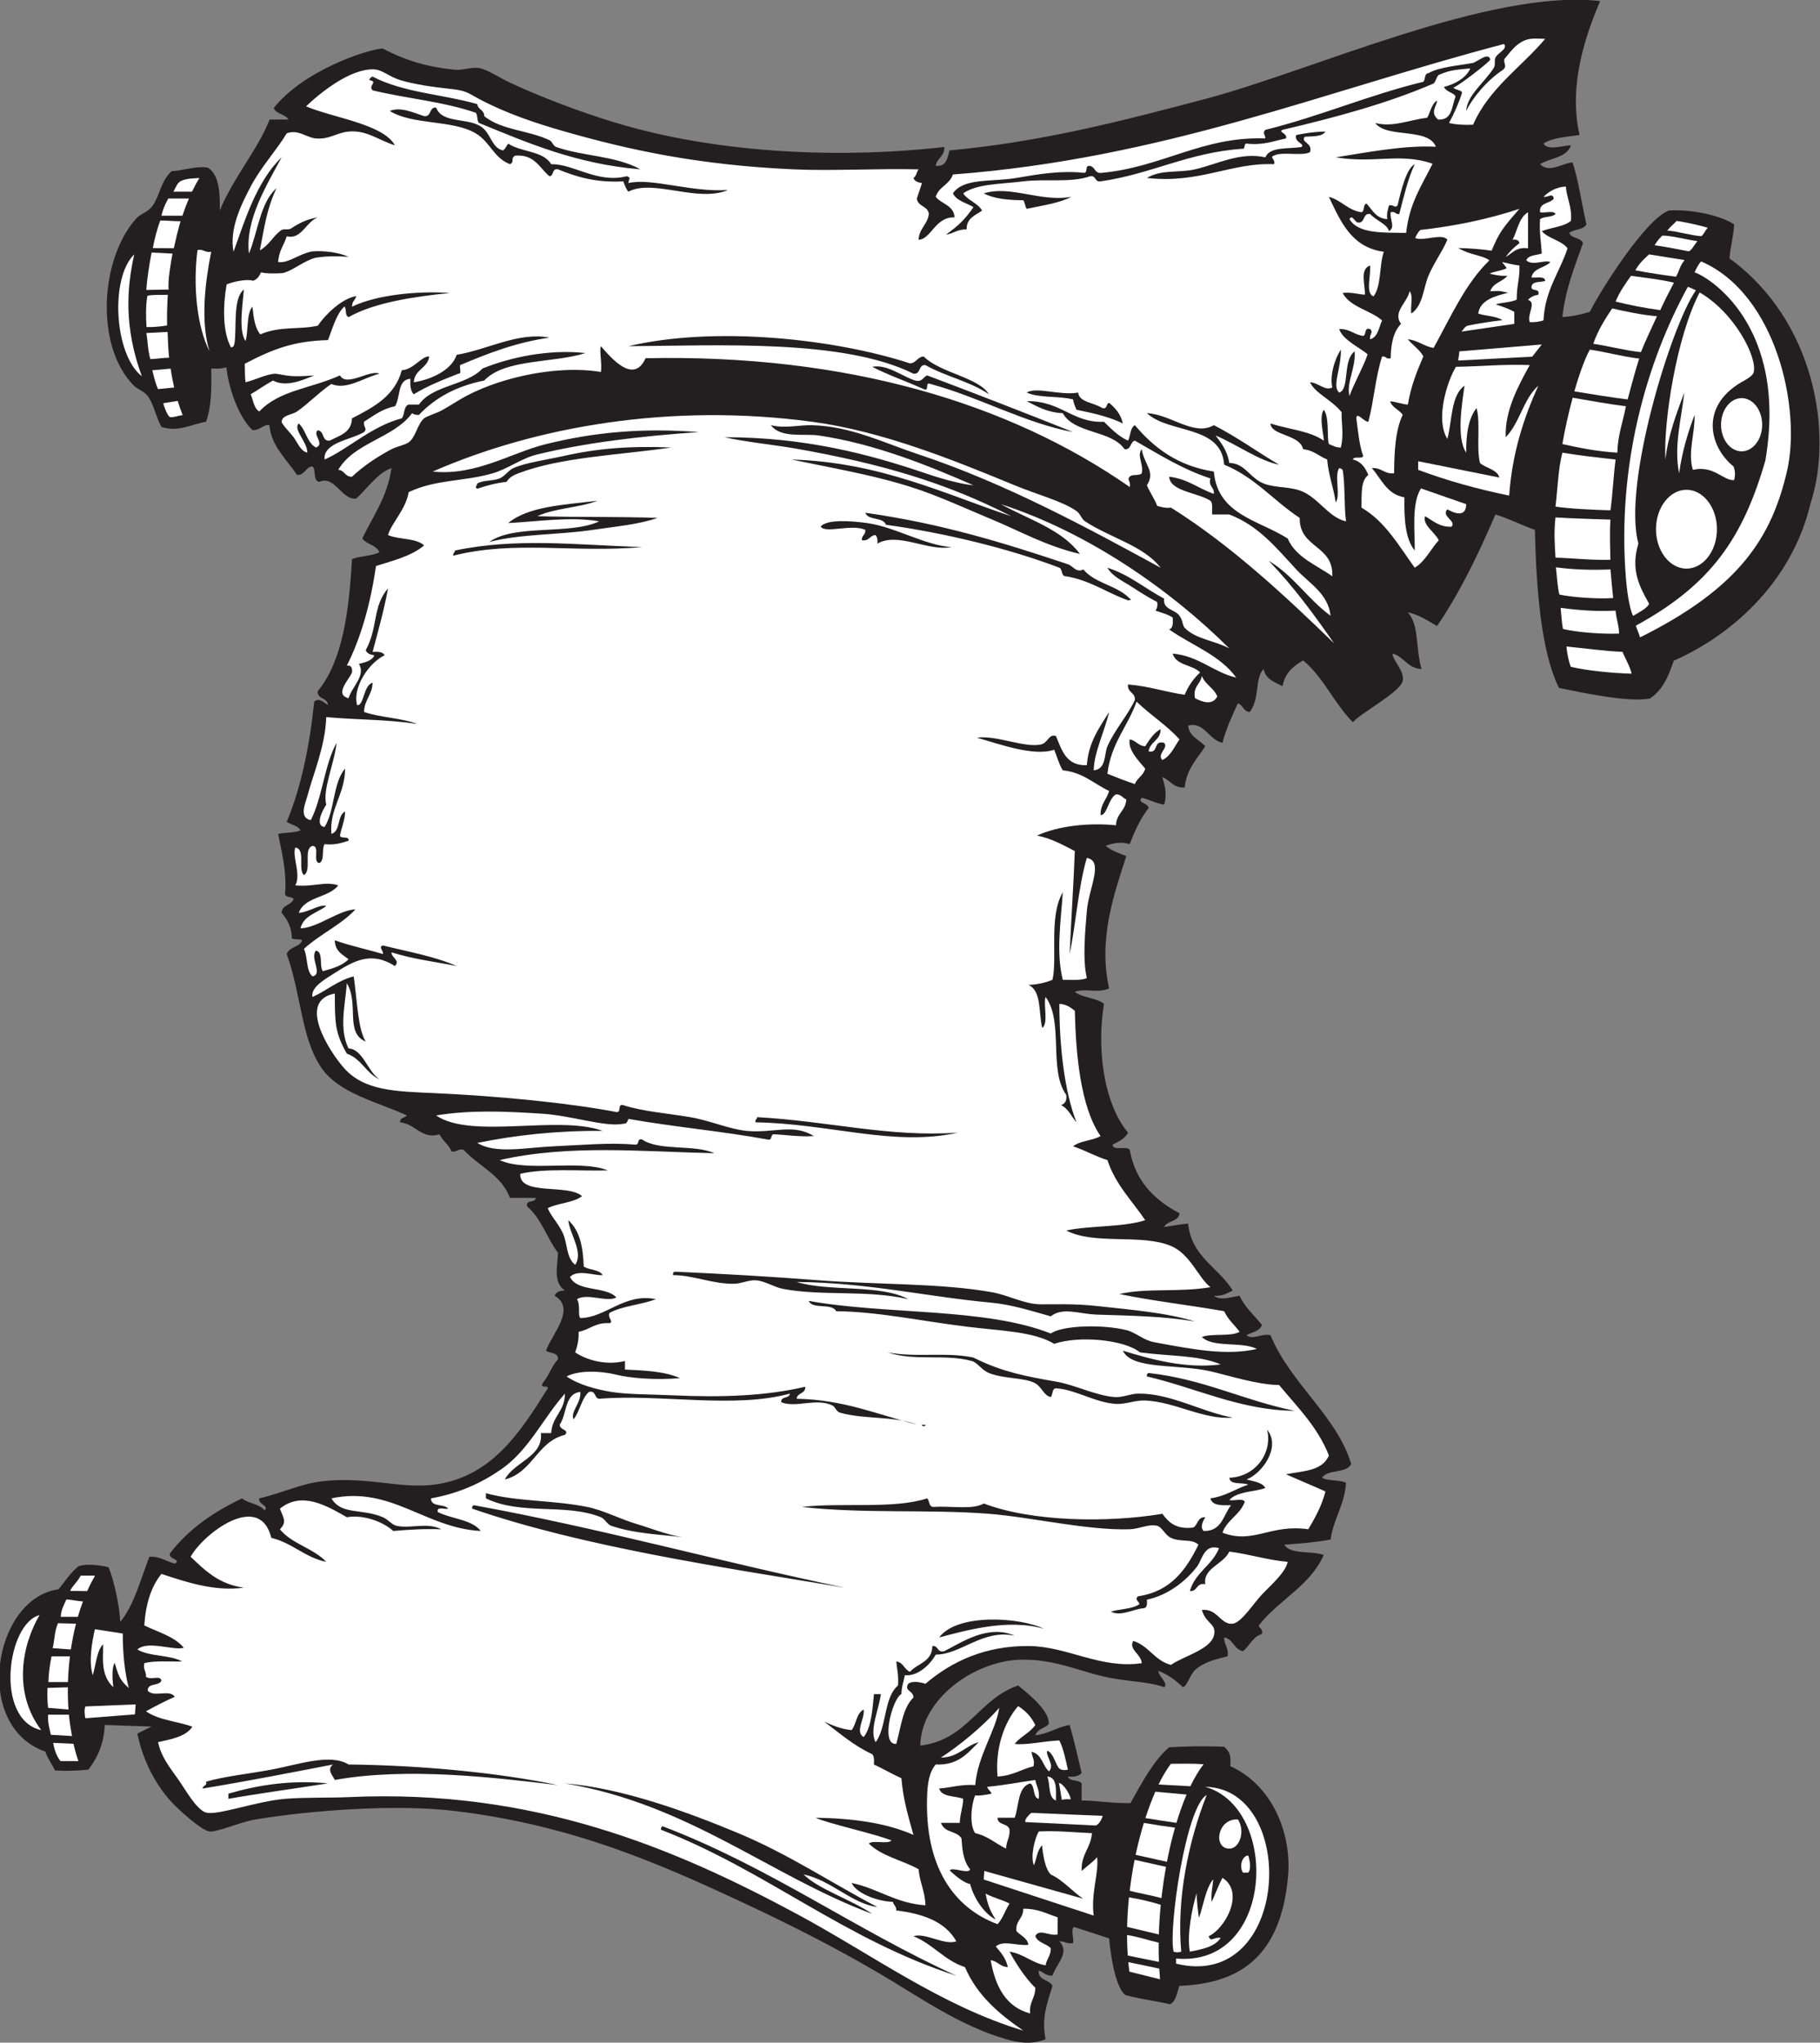 <?xml version="1.0" encoding="UTF-8" standalone="no"?>
<svg
   xmlns:dc="http://purl.org/dc/elements/1.1/"
   xmlns:cc="http://creativecommons.org/ns#"
   xmlns:rdf="http://www.w3.org/1999/02/22-rdf-syntax-ns#"
   xmlns:svg="http://www.w3.org/2000/svg"
   xmlns="http://www.w3.org/2000/svg"
   viewBox="0 0 678.28 761.173"
   height="761.173"
   width="678.28"
   xml:space="preserve"
   id="svg2"
   version="1.1"><rect x="0" y="0" width="678.28" height="761.173" fill="#808080" stroke="none"/><defs
     id="defs6" /><g
     transform="matrix(1.333,0,0,-1.333,0,761.173)"
     id="g10"><g
       transform="scale(0.1)"
       id="g12"><path
         id="path14"
         style="fill:#231f20;fill-opacity:1;fill-rule:evenodd;stroke:none"
         d="m 303.18,1329.1 c 15.179,-33.39 32.011,-113.08 32.918,-153.09 39.656,48.35 56.746,119.26 81.601,182.4 31.946,1.54 46.692,-14.11 71.996,-19.2 17.668,13.37 -20.226,11.39 -14.398,28.8 51.351,67.05 121.234,115.56 201.601,153.59 17.258,-14.74 48.805,-15.19 62.399,-33.59 15.351,12.58 -18.356,16.52 -14.399,33.59 59.094,13.11 117.157,41.56 177.602,48.01 126.68,13.49 217.09,-22.14 312,-9.6 159.45,21.05 239.49,145.13 316.8,268.8 1.9,11.5 -21.87,-2.67 -14.4,14.39 16.96,19.85 25.44,48.17 43.2,67.21 0.9,20.1 -22.83,15.57 -33.6,23.99 15.63,44.92 85.73,117.78 24,153.61 4.36,10.04 14.16,14.63 28.8,14.39 -32.78,23.2 -21.3,64.59 -19.2,105.61 -31.11,40.88 -47.08,96.92 -86.4,129.6 -4.62,20.61 23.58,8.41 24,23.99 -24,0 -48,0 -72,0 -23.76,64.25 -87.68,88.33 -129.6,134.41 -16.65,3.84 -18.46,-7.15 -33.6,-4.81 -7.6,19.6 -24.98,29.43 -33.6,48.01 -49.7,-15.15 -66.27,28.89 -110.4,33.59 -0.75,13.55 13.57,12.04 19.2,19.2 -81.94,37.86 -190.473,60.96 -240.001,134.41 -55.875,82.86 -55.726,204.93 -96,316.79 6.406,20.8 36.207,18.19 43.203,38.41 -4.367,4.23 -14.164,0.83 -28.804,4.8 -0.664,32.93 -13.25,53.95 -28.797,71.99 1.062,22.94 27.41,20.6 33.597,38.41 -4.8,7.99 -22.199,3.4 -24,14.4 6.008,65.55 -12.726,130.8 -19.199,167.99 19.864,4.14 45.559,2.46 62.399,9.6 -6.785,14.02 -26.368,15.24 -38.399,24 40.395,97.21 63.867,211.34 76.801,336 13.805,12.4 28.316,-3.6 38.398,-9.6 -0.773,21.62 -29.703,15.11 -28.796,38.41 69.945,85.25 87.675,222.72 95.996,369.6 22.752,9.25 55.722,8.27 76.802,19.2 -8.51,20.29 -35.84,21.76 -48,38.39 29.8,63.01 70,115.6 81.6,196.81 -39.31,-13.4 -68.72,-58.8 -98.605,-85.1 -40.911,-5.19 -59.122,65.84 -102.997,46.69 -18.64,2.17 -8.511,33.09 -19.199,43.21 -20.433,-1.98 -20.34,-24.46 -43.199,-24 -31.035,45.98 -72.949,82.27 -77.277,139.67 -16.461,2.53 -25.368,-15.02 -47.11,-14.4 -41.937,38.94 -68.246,125.72 -73.09,175.37 -28.75,-5.47 -20.289,-2.91 -42.527,-3.05 1.238,-55.63 0.348,-109.14 -14.398,-148.79 -39.535,-6.46 -77.953,-30.12 -124.797,-14.4 -16.781,30.95 -21.422,64.33 -38.403,86.39 -11.097,14.43 -27.273,17.76 -38.402,28.81 -107.148,106.35 -96.82,349.41 4.801,465.6 15.266,17.44 33.867,17.86 48.004,38.4 20.289,29.47 21.289,66.55 52.797,96 21.062,-1.26 67.847,15.43 100.8,9.6 31.543,-19.66 34.438,-67.97 33.598,-120 37.391,91.67 107.828,172.32 139.203,254.4 17.602,0 35.203,0 52.801,0 -7.637,14.76 -35.508,15.49 -41.133,32.26 83.781,105.32 258.913,162.9 304.423,166.45 67.8,-35.62 129.26,-52.45 202.31,-59.51 20.71,-2.01 46.46,7.95 67.2,4.79 22.83,-3.46 59.09,-28.55 91.2,-43.19 88.11,-40.18 192.34,-80.12 292.8,-110.4 261.18,-78.73 594.2,-103.34 916.8,-67.21 1.12,-26.72 -20.76,-30.43 -23.99,-52.79 29.65,-2.48 33.19,21.2 38.39,43.2 263,24.44 491.51,84.93 715.2,143.99 300.5,79.35 796.54,308.74 1104,273.61 -41.47,-97.84 -89.01,-235.04 -57.61,-374.4 -36.01,-5.58 -76.03,-7.16 -100.79,-24.01 11.8,-20.91 55.5,-4.84 76.8,-4.8 -11.53,-34.88 -57.76,-35.04 -86.4,-52.79 26.45,-26.63 62.31,3.73 91.19,4.8 16.94,-53.47 25.2,-115.62 38.41,-172.81 -7.7,-16.29 -34.9,-13.1 -48,-24 5.86,-16.52 32.54,-12.27 38.4,-28.79 -22.83,-65.18 -48.79,-127.22 -57.6,-206.41 29.12,1.29 53.14,7.66 76.8,14.41 31.58,63.78 157.4,260.51 220.8,283.2 55.64,4.19 139.07,-10.75 182.4,-38.41 -0.37,-28.41 -11.26,-68.04 -12.71,-95.4 238.81,-173.59 290.14,-489.69 226.8,-683.99 -55.02,-231.62 -233.74,-375.47 -382.76,-440.6 -14.51,-43.71 -30.45,-81.59 -66.53,-105.73 -59.19,-11.38 -182.49,14.96 -254.4,29.73 -50.04,100.74 -63.54,278.58 -67.2,441.59 -37.62,13.59 -71.44,30.96 -110.4,43.21 -47.48,-110.92 -99.04,-217.78 -163.2,-312.01 -25.5,14.51 -48.72,31.28 -81.59,38.41 32.58,-36.41 20.82,-100.45 38.39,-158.41 -39.91,1.7 -48.56,34.65 -81.6,43.2 2.14,-22.03 34.85,-49.19 28.8,-76.79 -6.86,-31.23 -119.49,-90.62 -139.2,-115.21 -52.15,51.86 -82.18,125.83 -139.2,172.8 -27.4,-15.8 -51.05,-35.34 -57.6,-71.99 -22.27,11.32 -47.59,19.6 -52.8,47.99 -26.08,-28.22 -9.16,-78.87 -38.4,-120 -18.56,0.65 -18.93,19.47 -33.6,24 -16.22,-34.98 -32.46,-69.93 -43.2,-110.4 -37.99,8.27 -52.37,60.84 -96,48.01 3.68,-31.52 31.49,-38.91 48,-57.61 -22.45,-35.14 -52.23,-62.96 -57.6,-115.2 -32.55,-2.14 -40.01,20.79 -62.4,28.81 6.32,-22.09 14.44,-47.63 4.8,-76.81 -23.44,3.77 -40.37,14.04 -62.4,19.2 -13.74,-15.14 18.27,-13.65 19.2,-28.79 -22.57,-28.64 -38.79,-63.61 -52.8,-100.8 -22.8,7.26 -47.22,3.25 -67.2,-4.8 15.32,-13.48 37.42,-20.18 57.59,-28.8 -33.52,-103.91 -79.19,-231.1 -47.99,-369.6 -31.02,-14.69 -65.96,1.13 -96,-9.61 21.06,-17.35 60.44,-16.35 81.6,-33.6 -20.89,-129.03 0.06,-279.54 67.2,-360 -8.45,-17.15 -26.13,-25.07 -43.2,-33.59 1.63,-19.18 39.38,-2.23 48,-14.4 15.82,-89.78 70.41,-140.8 139.2,-177.6 -2.77,-24.43 -34.65,-19.76 -43.2,-38.4 22.43,3.17 43.65,7.54 67.2,9.6 9.94,-94.06 85.66,-122.34 124.8,-187.21 -15.37,-7.02 -28.36,-16.44 -52.8,-14.39 17.89,-14.64 47.36,-4.09 72,0 14.8,-33.21 41.21,-54.8 62.4,-81.6 -5.93,-18.07 -27.89,-20.12 -43.2,-28.8 18.15,-14.7 41.84,5.97 67.2,0 56.11,-135.89 184.91,-224.69 225.6,-360 -12.72,-27.29 -65.99,-14.01 -81.59,-38.4 17.11,-10.08 49.75,-4.64 67.19,-14.41 -4.32,-62.87 -34.92,-99.48 -43.2,-158.39 -40.42,-7.58 -84.81,-11.2 -129.6,-14.41 17.76,-28.63 76.62,-16.17 110.4,-28.8 -37.76,-85.43 -122.44,-123.95 -177.6,-192 -12.17,-11.72 10.12,-10.22 4.8,-28.8 -25.94,-7.65 -34.08,-33.11 -52.8,-48 -25.77,4.63 -27.03,33.78 -52.8,38.4 -0.51,-21.31 13.43,-28.16 9.6,-52.79 -30.28,-8.05 -63.55,-14.06 -91.2,-38.41 -12.02,-10.58 -23.05,-46.495 -33.6,-47.998 -16.71,15.988 -39.62,34.868 -68.05,45.398 -3.83,-10.24 30.03,-36.64 15.25,-45.398 -35.38,13.478 -80.87,14.458 -139.2,24.008 -87.61,14.34 -160.5,56 -264,52.8 -126.69,-3.93 -276.03,-108.762 -278.4,-240 131.81,15.391 163.52,130.879 273.6,167.996 31.03,-25.047 88.75,-71.851 85.54,-107.722 -11.16,-12.801 -27.76,-10.379 -37.54,-31.473 37.7,3.894 60.14,23.055 96,28.797 12.65,-43.352 22.85,-89.153 33.6,-134.406 -7.76,-8.231 -20.08,-11.922 -38.4,-9.598 4.46,-14.746 30.05,-8.34 38.4,-19.199 0,-15.996 0,-32 0,-47.996 33.95,0.664 87.72,-8.528 136.65,-7.063 30.6,54.774 64.8,119.988 108.14,155.859 42.92,2.649 94.88,3.934 153.61,1.504 15.64,-14.765 19.29,-21.679 17.13,-54.238 116.75,-52.566 171.59,-186.633 161.71,-305.519 -21.23,-255.372 -167.11,-302.832 -304.04,-308.75 -7.28,-20.848 -9.17,-42.762 -25.96,-51.344 -26.13,6.824 -117.87,20.73 -127.24,27.144 -26.95,27.512 -39.18,110.215 -43.2,157.063 l -97.65,31.789 c -10.89,-5.102 -0.18,-31.82 -3.15,-44.848 -18.09,-3.687 -22.94,5.852 -38.4,4.797 30.77,-31.855 -8.95,-63.562 -19.2,-95.996 -18.71,-1.105 -24.89,10.313 -38.4,14.395 -2.13,-29.329 30.33,-24.075 38.4,-43.196 -13.98,-45.886 -31.53,-89.187 -19.2,-148.797 -40.32,-16.328 -78.19,-9.316 -110.4,0 -132.38,38.262 -244.99,119.942 -360,187.2 -117.91,68.945 -238.88,130.332 -360,187.195 -248.03,116.465 -495.12,225.344 -825.6,264.004 -166.39,19.465 -402.757,0.703 -552.003,-24.004 -45.215,-7.481 -107.371,-36.121 -129.598,-33.594 -22.308,2.539 -87.383,61.746 -105.601,81.594 -46.868,51.055 -81.145,118.687 -95.996,192 l 39.484,19.512 -130.688,4.492 c -2.507,-62.18 -27.953,-101.106 -45.652,-124.668 -25.375,-3.008 -58.281,-4.551 -93.547,-2.625 -10.082,21.543 -20.203,32.539 -27.051,52.848 -205.179,71.914 -144.785,428.877 36.653,453.647 17.953,20.52 31.828,45.08 55.469,63.77 16.242,8 54.21,5.51 84.41,-1.88 v 0" /><path
         id="path16"
         style="fill:#ffffff;fill-opacity:1;fill-rule:evenodd;stroke:none"
         d="m 239.016,906.895 c -2.477,4.793 -3.887,27.585 0,32.976 l 140.281,5.734 -2.024,-27.89 -138.257,-10.82 v 0" /><path
         id="path18"
         style="fill:#ffffff;fill-opacity:1;fill-rule:evenodd;stroke:none"
         d="m 259.297,1027.21 c -11.961,39.22 -1.895,93.12 5.984,128.49 l 77.977,-12.03 c -0.11,-54.93 5.172,-108.01 16.84,-152.33 -28.567,25.41 -28.965,37.72 -39.575,70.48 -9.25,-15.54 -5.753,-53.43 -3.625,-68.218 -38.183,35.008 -27.156,87.378 -28.796,119.998 -18.086,-17.96 -20.95,-62.92 -28.805,-86.39 v 0" /><path
         id="path20"
         style="fill:#ffffff;fill-opacity:1;fill-rule:evenodd;stroke:none"
         d="m 375.305,4999.08 c -20.434,-91.7 -29.762,-201.66 21.215,-340.74 -77.68,61.31 -89.118,275.16 -21.215,340.74 v 0" /><path
         id="path22"
         style="fill:#ffffff;fill-opacity:1;fill-rule:evenodd;stroke:none"
         d="m 552.102,5011.21 c 17.796,3.4 20.597,-8.2 38.394,-4.8 -16.57,-82.48 -30.785,-194.3 -4.797,-278.4 -34.941,69.55 -46.636,180.84 -33.597,283.2 v 0" /><path
         id="path24"
         style="fill:#ffffff;fill-opacity:1;fill-rule:evenodd;stroke:none"
         d="m 2616.11,777.605 c 63.6,-2.8 89.45,32.153 120,62.407 -38.56,-11.059 -56.79,-42.422 -105.61,-43.203 50.91,32.937 116.57,86.336 163.2,139.199 -9.81,-65.41 -59.95,-132.031 -67.2,-215.996 -39.6,2.793 -66.57,-7.035 -100.8,-9.602 7.27,-24.734 44.19,-19.805 67.2,-28.808 -0.64,-24.954 -8.95,-42.247 -9.6,-67.2 -17.6,0 -35.2,0 -52.8,0 12.53,-30.191 42.3,-20.418 57.6,-43.203 2.13,-29.656 4.33,-62.312 24,-86.394 -2.3,-15.301 -50.29,7.746 -56.77,-3.371 17.61,-17.45 43.51,-36.688 56.94,-37.832 11.77,-45.536 44.34,-86.551 71.24,-99.129 -16.87,25.703 -23.3,46.269 -27.91,72.109 26.57,-13.699 45.96,-16.633 66.9,-27.773 -12.12,-18.289 -18.8,-42 -33.61,-57.61 -123.2,45.715 -204.58,161.77 -196.79,360 1.23,31.223 4.91,64.121 24.01,86.406 v 0" /><path
         id="path26"
         style="fill:#ffffff;fill-opacity:1;fill-rule:evenodd;stroke:none"
         d="m 2726.5,691.199 c 13.95,-1.953 35.24,3.117 44.56,4.477 3.26,3.953 -9.79,11.16 -10.96,19.527 46.94,4.262 89.58,12.824 134.4,19.199 3.04,-17.754 13.02,-28.574 9.6,-52.8 -18.16,4.25 -9.15,35.656 -24,43.203 -35.57,-10.828 -30.66,-62.149 -43.21,-95.996 -15.99,0 -31.99,0 -48,0 0.21,-22.207 30.31,-14.5 33.61,-33.606 1.54,-22.344 -9.57,-32.027 -9.6,-52.801 -29.31,13.899 -50.94,35.469 -86.4,43.203 -17.01,23.055 -10.95,81.329 0,105.594 v 0" /><path
         id="path28"
         style="fill:#ffffff;fill-opacity:1;fill-rule:evenodd;stroke:none"
         d="m 2866.17,616.648 c 0,6.411 2.61,12.805 16.96,25.723 L 3083,634.023 c -3.42,-11.894 -11.04,-23.769 -19.23,-26.945 l -197.6,9.57 v 0" /><path
         id="path30"
         style="fill:#ffffff;fill-opacity:1;fill-rule:evenodd;stroke:none"
         d="m 3373.59,692.117 c -50.78,-128.902 -84.47,-289.59 -71.09,-437.715 -5.23,-1.929 -12.68,-3.101 -21.41,0.11 -14.96,63.371 34.86,407.176 92.5,437.605 v 0" /><path
         id="path32"
         style="fill:#ffffff;fill-opacity:1;fill-rule:evenodd;stroke:none"
         d="m 3288.1,220.801 c 0,4.804 0,9.609 0,14.402 274.87,-25.098 291.17,419.887 81.6,480 260.96,-5.281 238.12,-572.625 -81.6,-494.402 v 0" /><path
         id="path34"
         style="fill:#ffffff;fill-opacity:1;fill-rule:evenodd;stroke:none"
         d="m 3345.42,417.18 c 0.82,-21.555 3.66,-51.887 6.71,-68.039 10.31,26.511 19.21,84.961 39.94,107.422 -0.76,-12.657 -7.94,-49.524 -4.08,-62.52 9.35,20.676 20.68,50.184 29.71,66.758 64.27,-41.028 6.43,-143.125 -38.4,-163.196 4.84,-18.699 16.52,-0.742 33.6,-4.8 -16.73,-24.875 -51.4,-31.797 -86.4,-38.403 -8.49,47.434 6.06,120.84 18.92,162.778 v 0" /><path
         id="path36"
         style="fill:#ffffff;fill-opacity:1;fill-rule:evenodd;stroke:none"
         d="m 3460.9,624.004 c 21.37,-32.109 5.08,-81.965 -24.01,-81.602 -46.37,0.586 -33.71,84.715 24.01,81.602 v 0" /><path
         id="path38"
         style="fill:#ffffff;fill-opacity:1;fill-rule:evenodd;stroke:none"
         d="m 3489.7,523.203 c 4.19,-11.894 9.37,-37.219 0,-48 -4.8,0 -9.6,0 -14.4,0 -10.73,15.422 -4.11,46.692 14.4,48 v 0" /><path
         id="path40"
         style="fill:#ffffff;fill-opacity:1;fill-rule:evenodd;stroke:none"
         d="m 3782.5,4425.61 c 2.02,10.78 25.47,0.13 28.8,9.6 -11.07,30.53 -14.35,68.85 -19.2,105.59 0.71,20.35 21.53,-10.53 33.6,-9.59 15.44,58.15 20.15,127.04 38.4,182.39 11.56,1.97 10.43,-8.76 24,-4.8 0.45,41.15 8.24,74.97 28.79,96 -23.93,33.72 17.43,58.94 24.01,91.21 11.04,-11.36 1.72,-43.08 4.8,-62.41 32.85,22.08 33.38,70.81 48,105.6 15.76,37.53 38.73,67.14 52.8,100.8 -14.04,19.57 -66.77,-5.38 -90.04,4.93 4.2,8.64 8.96,18.04 14.87,22.5 93.64,10.46 186.33,29.2 276.77,58.98 -46.02,-52.66 -55.65,-64.05 -77.96,-117.09 -26.07,4.33 -63.29,7.02 -93.23,7.49 35.88,-20.91 67.04,-19.36 87.18,-34.41 -67.57,-65.22 -108.67,-159.31 -155.99,-244.79 -26.06,3.85 -45.26,22.1 -71.99,24 11.92,-14.68 35.79,-31.03 43.19,-48.01 -17.87,-41.33 -34.82,-83.58 -43.19,-134.4 -11.21,0 -38.08,9.08 -49.29,9.08 3.65,-16.48 27.11,-24.69 34.88,-37.87 -20.22,-42.19 -23.65,-101.15 -24,-163.2 -28.58,-2.98 -34.57,16.62 -62.4,14.4 27.25,-30.36 41.73,-73.47 91.2,-81.61 -1.07,-60.27 2.24,-116.15 28.8,-148.79 1.2,48.47 -10.03,132.11 17.68,173.61 l 126.32,-44.02 c -0.71,-37.7 -31.85,-26.08 -52.8,-14.39 -18.28,-19.82 26.64,-32.19 11.64,-48.72 -33.6,-1.27 -51.32,16.69 -74.04,29.52 -7.5,-24.8 27.79,-44.87 38.4,-67.21 -22.73,-25.28 -37.4,-58.59 -67.2,-76.8 -44.37,61.23 -82.17,129.04 -148.8,168.01 0.52,36.27 -2.48,76.08 19.2,91.2 -8.5,20.3 -19.91,37.69 -43.2,43.2 v 0" /><path
         id="path42"
         style="fill:#ffffff;fill-opacity:1;fill-rule:evenodd;stroke:none"
         d="m 4077.03,4702.38 c 0,4.8 3.07,20.82 3.07,25.63 l 230.4,19.2 -26.71,-34.05 -206.76,-10.78 v 0" /><path
         id="path44"
         style="fill:#ffffff;fill-opacity:1;fill-rule:evenodd;stroke:none"
         d="m 4267.3,4982.4 c 5.41,15.4 28,13.6 43.2,19.2 -1.69,31.91 -7.46,59.75 -4.8,96.01 10.97,8.23 33.84,4.56 43.19,14.4 -5.1,10.89 -30.16,1.82 -43.19,4.8 -3.03,28.63 27.98,23.21 38.4,38.4 -4.37,17.42 -14.17,2.92 -28.8,4.79 15.45,14.95 33.93,26.88 62.4,28.8 2.8,-34 17.61,-55.98 14.4,-95.99 -20.09,-16.72 -55.39,-18.22 -81.6,-28.81 18.69,-21.3 54.69,-25.31 72,-47.99 -21.99,-67.62 -63.1,-116.11 -67.2,-201.6 -14.7,-3.83 -20.6,-5.11 -38.41,-4.81 -8.18,23.17 19.73,54.08 -4.79,62.41 6.73,7.66 16.53,12.26 28.8,14.4 5.05,17.85 -16.19,9.41 -19.2,19.2 -0.69,19.88 23.81,14.59 38.4,19.19 -1.07,14.94 -23.89,8.11 -38.4,9.61 4.84,27.15 37.52,26.47 52.8,43.2 -17.2,7.23 -48.71,-11.79 -67.2,4.79 v 0" /><path
         id="path46"
         style="fill:#ffffff;fill-opacity:1;fill-rule:evenodd;stroke:none"
         d="m 4751.86,4892.73 c 98.18,-56.87 162.23,-182.38 151.01,-223.56 -1.99,-7.34 -12.47,-14.97 -25.45,-22.44 -124.43,-66.07 -102.54,-182.17 -30.76,-240.63 4.32,-10.8 5.63,-23.11 1.44,-38.09 -31.13,-1.58 -56.45,42.2 -115.2,28.8 -14.95,50.24 6.36,101.2 4.8,153.6 -18.84,-49.96 -34.91,-102.7 -43.2,-163.2 -15.65,76.47 7.22,155.97 14.39,225.6 -21.47,-58.52 -44.3,-115.69 -52.8,-187.2 -5.66,101.96 30.11,341.5 95.77,467.12 v 0" /><path
         id="path48"
         style="fill:#ffffff;fill-opacity:1;fill-rule:evenodd;stroke:none"
         d="m 4718.98,4908.55 c 7.61,-2.91 15.06,-6.3 22.35,-10.07 -68.63,-97.02 -205.87,-543.29 -160.67,-707.6 -23.41,-75.91 5.36,-123.9 29.95,-168.53 -4.92,-12.47 -30.68,-25.53 -44.89,-33.75 -11.43,23.84 -17.68,76.59 -20.02,105.81 -25.28,315.4 57.69,603.52 173.28,814.14 v 0" /><path
         id="path50"
         style="fill:#ffffff;fill-opacity:1;fill-rule:evenodd;stroke:none"
         d="m 4585.25,3928.39 c 0,3.2 -11.64,29.69 -11.64,32.88 209.81,114.39 299.2,244.65 361.98,461.4 64.37,379.19 -160.3,514.47 -197.89,526.13 2.71,6.74 11.12,23.41 18.22,30.71 210.86,-91.31 280.84,-413.25 239.99,-587.29 -43.48,-185.24 -132.71,-325.37 -410.66,-463.83 v 0" /><path
         id="path52"
         style="fill:#ffffff;fill-opacity:1;fill-rule:evenodd;stroke:none"
         d="M 115.297,873.602 C -15.742,902.766 19.477,1171.6 110.496,1195.2 59.316,1107.5 37.227,977.051 115.297,873.602 v 0" /><path
         id="path54"
         style="fill:#ffffff;fill-opacity:1;fill-rule:evenodd;stroke:none"
         d="m 3235.3,4296.01 c -7.88,20.92 -20.4,37.19 -28.8,57.59 25,38.55 -7.65,57.3 -14.4,100.81 -14.7,-18.15 5.97,-41.84 0,-67.2 -6.41,-8 -27.2,-1.61 -33.6,-9.6 -8.96,-8.54 3.9,-12.2 0,-28.81 -335.15,233.47 -788.82,371.96 -1353.6,360 -33.74,-75.25 -98.13,3 -124.8,33.61 -5.26,-10.28 3.53,-47.51 0,-72 -133.07,21.73 -301.36,-21.38 -393.6,-76.81 -15.27,-9.17 -32.11,-19.62 -48,-28.8 -17.6,-10.16 -44.84,-17.33 -52.8,-24 -18.76,-15.69 -23.06,-52.59 -43.2,-67.2 -9.89,-7.17 -34.26,-11.92 -48,-19.19 -37.8,-20 -76.55,-45.23 -110.402,-76.8 -20.18,-0.99 -20.157,18.23 -38.399,19.2 44.77,76.82 155.011,88.18 206.401,158.4 4.27,-3.73 10.84,-5.17 19.2,-4.8 45.06,47.74 104.94,80.65 182.4,96 58.45,61.54 192,48 283.2,76.79 -102.79,11.59 -211.84,-12.15 -288.01,-43.2 -44.83,-47.95 -139.7,-45.88 -177.59,-100.8 -9.6,0 -19.2,0 -28.8,0 -14.59,-4.61 -10.45,-27.95 -19.2,-38.4 -85.17,-22.14 -152.14,-87.7 -215.999,-115.19 -3.629,48.08 72.89,54.18 110.399,76.8 10.46,10.03 -2.4,13.69 0,28.8 26.6,16.6 50.27,36.12 86.4,43.2 16.32,23.68 5.62,74.38 43.2,76.8 -0.75,-18.35 0.25,-34.96 9.6,-43.2 37.55,23.24 81.13,40.47 124.8,57.6 10.41,-0.81 2.17,17.02 4.8,24 76.64,32.15 154.49,63.1 249.6,76.8 -86.54,16.82 -173.27,-33.92 -259.2,-48 -15.84,-46.87 -79.16,-70.83 -120,-76.81 2.02,36.39 38.38,38.42 43.2,72 -21.31,2.02 -43.36,-36.56 -76.8,-38.39 -19.25,-71.96 -78.79,-103.62 -139.202,-134.41 -1.203,-40.39 -35.059,-48.13 -62.399,-62.39 -23.144,-2.35 -13.863,27.73 -33.597,28.8 -14.993,-11.58 21.168,-38.3 -4.801,-48.01 -25.055,13.35 -27.93,48.88 -48.004,67.21 -16.891,-16.72 23.863,-50.77 24,-81.61 -18.883,4.82 -25.094,24.12 -38.399,43.21 -5.453,7.82 -34.121,37.35 -33.597,43.2 1.691,19 28.164,18.79 43.199,28.79 26.262,17.49 71.098,61.49 96,76.81 41.754,-18.25 91.65,18.25 134.4,28.8 -26.58,12.27 -92.736,-38.36 -110.4,-4.81 -82.121,-37.25 -168.625,-40.78 -225.602,-100.8 -15.23,8.77 -16.734,31.27 -24,48.01 21.106,12.49 40.594,26.6 62.403,38.4 36.871,-19.67 82.961,1.22 115.199,14.39 -70.402,-5.53 -72.957,-0.01 -109.25,4.83 -27.492,-2.16 -51.988,-16.36 -82.75,-24.03 -2.137,15.47 -1.652,34.62 -2.059,51.82 77.375,40.22 135.129,63.47 232.457,66.05 8.293,19.06 23.536,76.01 46.43,93.92 6.164,-8.27 0.551,-27.24 11.66,-29.48 71.532,40.47 181.132,56.88 282.712,67.3 -91.13,6.31 -205.77,-5.43 -273.602,-38.41 1.41,17.59 5.613,13.05 12.386,29.74 -42.214,-6.74 -88.996,-54.2 -107.796,-82.63 -48.907,-11.95 -105.793,-0.2 -160.989,-24.57 -14.711,18.44 -18.058,42.74 -22,77.46 -16.789,-18.28 -11.094,-68.74 -19.199,-95.99 -20.734,29.5 -7.152,105.78 -4.801,143.99 -31.902,-25.56 -18.996,-112.15 -26.508,-152.81 -3.945,-7.27 0.082,-6.08 -9.257,-9.15 -24.278,43.93 -22.653,119.37 -12.235,176.37 20.016,8.33 58.309,15.73 73.699,10.1 11.309,3.55 17.934,13.01 22.297,23.49 14.832,-3.98 47.618,-3.4 61.598,-1.91 31.559,9.01 54.121,31.95 90.039,42.57 29.531,4.79 58.695,5.47 93.164,2.55 -26.316,12.76 -70.726,18.21 -102.801,15.26 -38.707,-8.05 -65.097,-33.53 -93.996,-29.66 1.406,30.59 16.434,47.57 24,72 41.028,-9.91 53.364,39.84 86.403,52.8 -28.063,-4.12 -51.747,-15.91 -74.286,-30.85 -8.152,-5.41 -20.472,0.62 -28.48,-5.4 -23.449,-17.64 -31.492,-40.16 -58.887,-55.89 13.153,66.85 18.754,114 46.449,173.73 -45.753,-40.64 -51.511,-121.28 -76.8,-182.4 -11.43,92.65 48.66,189.24 91.203,268.81 -70.613,-67.93 -103.617,-179.16 -134.403,-264 -12.191,63.25 20.485,130.14 48,182.39 29.047,55.17 72.719,101.68 100.801,148.81 33.692,11.65 53.481,-11.87 81.602,-14.41 37.324,-3.36 58.082,16.13 91.195,19.2 50.994,4.74 82.824,-23.97 129.604,-38.4 -33.13,59.69 -172.026,76.43 -248.346,108.92 36.465,35.22 122.516,106 189.696,103.33 24.13,-0.96 42.37,-20.44 73.05,-29.84 39.32,-12.06 96.23,-20.07 134.4,-24 52.65,-5.44 53.09,-11.14 86.4,-28.81 76.76,-40.69 156.79,-67.41 240,-91.2 181.81,-51.95 374.45,-93.61 638.4,-105.59 107.95,-4.9 238.39,2.73 350.4,0 -5.62,-7.18 -5.97,-19.64 -14.4,-24.01 3.32,-9.48 12.8,-12.79 24,-14.39 -4.59,-14.61 -9.69,-28.71 -14.4,-43.2 2.55,-23.05 31.14,-20.07 33.59,-43.2 -3.69,-29.91 -27.14,-40.05 -28.79,-72.01 34.7,0.55 46.78,65.2 100.79,62.41 -2.31,34.48 -36.55,37.02 -52.78,57.59 8.54,28.26 39.1,34.48 47.99,62.41 590.35,44.84 1037.53,232.86 1540.8,364.8 11.58,-14.49 -16.94,-23.29 -24,-38.41 -3.96,-8.46 1.14,-19.43 -4.79,-28.8 -25.64,-40.37 -75.21,-76.72 -76.81,-120 17.61,37.12 58.64,86.2 103.15,115.29 11.75,11.32 1.1,14.82 3.47,29.89 16.79,19.31 30.83,41.37 56.4,51.89 17.52,7.19 32.33,5.29 57.78,4.54 -67.42,-79.78 -156.73,-137.68 -201.6,-240.01 -25.08,-1.08 -47.93,0.08 -67.2,4.81 16.41,30.84 29.62,62.19 36.13,84.2 2.18,7.33 -19.61,7.89 -24.07,14.93 10.31,1.04 104.16,73.52 103.14,78.46 -4.6,22.24 -37.75,-7.41 -48,-9.59 -30.02,-6.39 -94.87,-10.68 -124.8,-28.8 -12.31,-0.49 -7.72,-17.89 -14.4,-24 -154.4,-37.61 -287.71,-96.29 -441.6,-134.4 -9,-9.14 -0.52,-12.07 0,-24.01 -174.88,6.51 -288.36,-80.29 -456,-95.99 -23.56,-4.37 -18.28,20.11 -38.4,19.2 -9.89,-1.31 -1.14,-21.26 -14.41,-19.2 -63.24,6.5 -123.34,-3.37 -187.19,-14.41 -69.06,-11.93 -147.45,1 -177.6,-43.2 10.66,-21.34 37.7,-26.3 57.6,-38.4 -23.89,-34.47 -40.94,-50.79 -76.8,-76.79 21.28,2.72 32.46,15.55 57.6,14.39 -0.51,32.51 24.82,39.17 43.2,52.81 -12.18,21.43 -39.53,27.67 -52.8,47.99 38.34,27.23 104.16,25.67 168,33.6 63.16,7.86 132.81,-4.78 187.2,14.41 17,2.6 11.8,-17 28.79,-14.41 142.83,20.39 245.34,81.08 398.41,91.21 6.92,1.08 1.67,14.32 9.6,14.39 46.94,-5.33 76.04,7.16 110.4,14.4 5.52,14.08 -23.03,17.84 -9.6,24.01 148.98,35.02 293.89,74.1 422.4,129.6 6.93,5.87 7.28,18.32 14.4,23.99 34.72,15.38 53.89,14.45 88.07,18.22 -10.41,-26.38 -44.01,-44.68 -73.68,-51.81 7.99,-15.58 28.36,-15.49 32.62,-27.24 -11.38,-27.02 -8.27,-66.37 -49.07,-63.96 -23.92,21.14 -2.64,38.22 -2.74,52.79 -17.06,-8.53 -21.95,-45.4 -28.81,-48 -46.86,-4.99 -94.19,-27.44 -143.99,-14.39 32.81,-43.98 147.7,-11.5 169.59,-66.41 -88.27,4.65 -191.59,-15.62 -279.99,-29.59 107.36,-18.07 180.7,13.66 270.67,-17.86 -30.76,-62.06 -64.65,-109.76 -73.87,-193.35 -64.7,0.91 -134.07,-2.86 -158.4,38.41 7.74,14.99 15.2,-9.85 23.99,-9.6 20.8,-1.59 11.82,26.58 33.61,24 17.94,-19.19 48.05,-28.45 52.8,-48.01 18.74,10.98 2.06,30.89 4.8,52.81 13.57,3.96 12.44,-6.77 24,-4.8 12.63,48.17 23.78,97.82 43.2,139.2 -23.37,-11.87 -38.21,-73.76 -48,-115.2 -9.16,-9.02 -8.69,2.84 -24,0 -2.91,-11.5 -6.91,-21.9 -4.8,-38.4 -31.64,1.96 -41.5,25.7 -57.6,43.19 -11.24,-1.56 -4.66,-20.93 -14.4,-23.99 -38.91,5.89 -55.89,33.71 -91.2,43.19 32.93,-69.46 63.27,-141.51 153.59,-153.59 -13.2,-38 -6.44,-95.96 -28.79,-124.8 -23.13,9.31 -7.12,54.93 -9.6,86.4 -29.52,-10.49 -13.84,-51.43 -14.39,-81.6 -21.17,1.23 -37.15,7.66 -62.41,4.8 21.95,-40.45 77.12,-47.69 110.4,-76.8 -9.31,-19.49 -11.21,-46.4 -33.6,-52.8 -2.4,15.09 10.46,18.76 0,28.79 -17.86,5.06 -9.41,-16.18 -19.2,-19.2 -25.6,3.21 -37.35,20.25 -67.2,19.2 10.17,-31.39 61.11,-53.68 79.41,-70.69 -9.72,-31.04 -39.79,-84.67 -50.61,-116.51 -9.44,37.44 17.93,77.48 14.4,124.81 -34.29,-25.79 -13.28,-106.14 -43.2,-115.2 -20.85,18.36 5.43,64.44 4.79,120 -19.42,-29.04 -31.2,-76.47 -23.99,-105.6 -19.76,-11.14 -39.21,13.59 -62.4,14.39 14.88,-31.46 59.63,-48.1 88.41,-83.61 -0.75,-35.05 6.67,-60.35 -2.02,-98.79 -14.87,-0.48 -22.92,5.87 -33.59,9.6 -6.23,17.08 2.06,74.85 -14.4,96 -14.51,-22.14 1.88,-76.48 0,-86.39 -38.28,27.31 -99.44,31.75 -148.8,48 1.35,-34.45 81.88,-29.68 91.2,-72 29.25,-2.76 44.45,-19.56 67.2,-28.8 3.85,-44.15 17.78,-78.23 24,-120 14.29,20.91 -4.69,75.09 9.6,96 5.72,-2.15 7.01,-0.64 9.82,-6.05 6.86,-34.71 3.75,-104.76 9.38,-142.75 -50.02,10.74 -78.78,69.18 -129.6,86.39 -36.64,12.41 -78.24,6.1 -110.4,24 -32.75,18.23 -45.92,52.23 -86.41,52.81 -5.26,33.13 -21.64,55.15 -38.39,76.79 58.92,-24.46 121.1,-70.64 177.61,-81.6 -61.56,36.06 -117.66,77.55 -182.41,110.41 -56.06,-32.13 -120.49,30.64 -187.2,33.6 62.02,-57.98 208.06,-31.94 216,-144.01 85.54,-34.46 138.68,-101.31 211.2,-148.8 -0.97,-85.77 94.71,-74.89 91.2,-163.2 -44.74,32.07 -101.48,52.12 -124.8,105.6 -79.91,51.3 -196.21,66.2 -206.4,187.21 -101.2,15.6 -167.33,66.26 -220.8,129.6 -13.55,-7.25 -11.77,-29.84 -19.2,-43.2 -27.53,12.47 -46.88,33.11 -67.2,52.8 -87.29,-4.17 -120.18,59.1 -216,57.59 29.64,-15.15 57.84,-31.76 100.8,-33.59 32.76,-58.45 135.79,-46.62 172.8,-100.8 19.51,-1.91 14.77,20.43 28.8,24 67.37,-38.24 131.64,-79.56 211.2,-105.6 -6.2,-23.81 11.61,-23.59 9.6,-43.2 -42.84,14.76 -73.25,41.95 -124.81,48 2.04,-40.9 79.54,-44.31 115.21,-67.2 7.42,-6.98 4.23,-24.58 4.79,-38.4 16.01,0 32.01,0 48,0 82.32,-31.2 133.14,-95.26 187.21,-153.6 35.63,-38.46 89.18,-67.23 96,-129.61 -62.97,45.83 -104.45,113.16 -172.8,153.61 67.59,-70.02 126,-149.21 182.4,-230.4 -131.68,127.52 -286.6,273.39 -456,379.2 -16.5,-2.11 -26.9,1.89 -38.4,4.8 z m -2193.6,1161.6 c 103.03,-24.37 194.83,-30.72 288,-62.4 6.66,-6.14 2.94,-22.67 9.6,-28.8 137.4,-56.21 272.49,-114.71 451.2,-129.6 -70.54,38.76 -159.82,35.96 -235.2,62.39 -8.98,3.15 -10.86,15.27 -19.2,19.21 -59.8,28.2 -133.22,27.57 -182.4,67.2 0.41,18 -17.58,17.61 -19.2,33.59 -102.15,28.68 -204.33,31.43 -292.8,76.81 -5.39,-1.02 -7.48,-5.33 -9.6,-9.6 26.9,-4.8 -3.8,-14.4 9.6,-28.8 z m 288,-120 c 41.22,-24.45 49.79,-68.24 96,-86.4 14.31,6.82 0.04,14.81 14.4,24 55.27,4.06 67.82,-34.58 96,-57.6 13.53,0.86 5.99,22.81 24,19.2 51.13,-20.87 106.14,-37.86 182.4,-33.61 4.3,-10.09 7.46,-21.33 14.4,-28.79 68.89,36.53 194.74,-31.85 278.4,4.79 -101.97,-7.44 -214.51,34.66 -278.4,19.21 0.6,12.01 9.16,15.02 -4.8,19.2 -81.39,-21.18 -149.18,35.03 -211.2,33.6 -21.59,37.61 -84.86,33.53 -120,57.59 -4.81,-6.39 -7.91,-14.48 -14.4,-19.19 -33.34,7.51 -33.16,48.4 -62.4,67.2 -38.65,24.85 -108.35,7.87 -124.8,52.8 -20.78,1.58 -11.82,-26.59 -33.6,-24 -25.8,7.87 -65.09,27.59 -96,14.39 64.05,-39.82 175.69,-24.25 240,-62.39 z m 1224,-672 c 21.78,-2.59 12.82,25.58 33.6,24 55.06,-31.35 126.57,-46.23 177.6,-81.6 -29.29,47.71 -135.83,59.22 -182.4,105.59 -18.07,-1.12 -20.32,-18.07 -38.4,-19.19 -207.58,67.86 -542.83,105.69 -787.2,48 251.01,1.51 601.69,20.69 796.8,-76.8 z m 28.8,-43.21 c 18.25,-7.05 0.94,21.46 19.2,14.41 137.3,-37.11 264.61,-109.79 398.4,-134.4 -134.83,53.96 -270.87,106.73 -408,158.39 -11.53,-4.47 -12.71,-19.28 -33.6,-14.39 -37.39,12.24 -78.33,46.4 -120,38.39 45.39,-23.41 96.69,-40.91 144,-62.4 z m 278.4,528 c 4.89,-6.3 4.71,-17.69 9.6,-23.99 43.33,9.47 90.19,15.41 124.8,33.59 -87.33,-15.35 -169.61,33.02 -244.8,9.6 28.23,-14.96 67.48,-18.92 110.4,-19.2 z m 139.2,-556.8 c 1.58,-11.21 5.77,-19.83 9.6,-28.8 52,-10.41 95.1,-21.23 129.6,-38.39 -5.85,26.14 -20.87,43.13 -38.4,57.59 -9.25,-1.95 -3.79,-18.61 -19.2,-14.39 -25.39,16.12 -64.89,16.03 -67.2,43.2 -51.27,-9.14 -116.58,17.1 -144,0 33.9,-15.7 90.27,-8.93 129.6,-19.21 z m 561.6,657.61 c 6.24,11.92 -14.08,19.92 0,24 24.41,12.39 76.07,-2.46 100.8,9.59 8.63,27.15 -27.46,26.64 -14.4,43.21 22.51,1.48 48.29,-0.29 57.6,14.39 -30.17,-0.23 -56.19,-4.61 -81.6,-9.59 -7.4,-20.52 26.3,-24.47 14.4,-33.61 -37.29,-5.9 -88.19,1.79 -100.8,-28.79 -71.34,15.53 -133.11,-18.94 -196.8,-33.6 -45.25,-10.42 -93.85,0.3 -134.4,-24.01 145.7,-16.96 236.85,43.76 355.2,38.41 v 0" /><path
         id="path56"
         style="fill:#ffffff;fill-opacity:1;fill-rule:evenodd;stroke:none"
         d="m 3157.52,198.477 c -1.16,8.664 -2.18,17.546 -3.04,26.628 L 3241,207.031 c 0.58,-10.215 1.34,-20.195 2.24,-29.929 l -85.72,21.375 z m 0.89,226.074 c 1.34,11.219 2.85,22.551 4.56,33.945 2.67,17.859 5.75,35.41 9.17,52.617 l 87.74,-19.679 c -4.57,-25.332 -8.49,-51.539 -11.68,-78.446 -0.36,-3.015 -0.7,-6.023 -1.03,-9.035 -28.15,8.293 -59.91,12.988 -88.76,20.598 z M 3175,525.066 c 6.6,31.094 14.36,60.969 23.06,89.231 33.22,-5.813 59.76,-9.68 87.08,-13.281 -8.51,-29.754 -16.14,-61.746 -22.62,-95.411 L 3175,525.066 Z m 27.32,102.747 c 8.49,26.132 17.78,50.789 27.7,73.652 l 87.49,-7.891 c -10.17,-23.777 -19.71,-50.351 -28.42,-79.16 -29.92,4.141 -58.53,9.031 -86.77,13.399 z m 36.8,93.789 c 8.92,18.847 21.59,41.218 34.58,57.968 30.91,0 58.44,1.16 91.41,-1.261 -12.79,-16.329 -25.23,-37.059 -37.02,-61.461 l -88.97,4.754 z M 3151.2,323.574 c 0.59,26.629 2.28,54.246 5.18,82.571 31.46,-5.082 60.96,-12.114 88.85,-20.754 -2.75,-28.371 -4.52,-56.121 -5.35,-82.95 l -88.68,21.133 z m 1.78,-80.129 c -1.29,18.45 -1.97,37.641 -2.01,57.461 31.8,-4.804 58.44,-14.722 88.42,-21.336 -0.21,-18.468 0.02,-36.433 0.7,-53.816 l -87.11,17.691 v 0" /><path
         id="path58"
         style="fill:#ffffff;fill-opacity:1;fill-rule:evenodd;stroke:none"
         d="m 456.355,4582.99 40.493,6.56 c 4.25,-14.12 8.918,-27.44 13.949,-39.91 -12.57,-0.93 -28.356,-8.12 -36.621,-4.75 -5.629,4.26 -13.867,23.07 -17.821,38.1 z m 28.543,591.42 c 7.696,14.64 11.008,25.16 22.043,30.27 14.188,6.58 30.856,6.8 50.543,7.87 -7.218,-11.63 -14.144,-24.39 -20.722,-38.14 -17.289,0 -34.571,0 -51.864,0 z m -33.597,-67.2 c 3.844,15.1 7.039,26.03 19.195,48 19.199,0 38.387,0 57.586,0 -6.422,-15.03 -12.445,-31.08 -18.023,-48 -19.59,0 -39.168,0 -58.758,0 z m -24,-90.55 c 4.34,24.46 12.789,56.39 20.847,77.13 19.18,0 37.418,-2.01 56.598,-2.01 -5.844,-19.6 -14.176,-53.87 -18.777,-75.39 l -58.668,0.27 z m -18.168,-117.07 c 2.168,34.09 8.234,70.33 14.734,104.66 l 58.438,-3 c -4.16,-21.88 -14.121,-78.94 -10.625,-100.37 -17.598,0 -44.95,-1.29 -62.547,-1.29 z m 0.472,-103.56 c -1.652,26.32 -2.476,60.07 2.473,87.22 13.352,3.6 37.324,2.33 57.094,2.8 -0.367,-5.52 -0.695,-11.07 -0.973,-16.66 -1.168,-23.43 -1.527,-46.46 -1.148,-68.93 -17.93,-3.42 -46.375,-5.32 -57.446,-4.43 z m -0.46,-16.81 59.363,3.15 c 0.941,-22.75 1.906,-50.87 4.344,-72.14 -15.481,-0.09 -33.805,-3.09 -52.676,-3.9 -7.863,30.56 -7.086,52.19 -11.031,72.89 z m 16.656,-104.01 51.137,4.42 c 2.804,-18.33 6.167,-35.93 10.035,-52.7 l -45.274,-4.53 c -6.804,15.55 -10.398,31 -15.898,52.81 v 0" /><path
         id="path60"
         style="fill:#ffffff;fill-opacity:1;fill-rule:evenodd;stroke:none"
         d="m 219.145,787.031 -50.243,0.176 c -13.277,16.77 -18.125,38.547 -20.172,50.891 l 56.708,-2.621 c 3.921,-17.079 8.503,-33.27 13.707,-48.446 z m -23.122,475.789 c 7.004,15.4 19.481,23.39 29.676,42.79 12.801,0 25.602,0 38.403,0 0.394,-0.51 0.722,-1.05 1.011,-1.61 -7.554,-12.78 -14.699,-26.7 -21.351,-41.6 -12.418,0 -35.317,0.42 -47.739,0.42 z m -26.144,-72.41 c 0.379,18.81 9.762,35.15 15.703,48.41 13.297,0 33.106,-5.22 46.398,-5.22 -5.148,-13.76 -9.917,-28.18 -14.246,-43.19 -13.343,0 -34.515,0 -47.855,0 z m -22.711,-87.59 c 5.398,20.2 5,48.5 15.004,69.69 14.801,0 35.543,-1.31 50.348,-1.31 -5.86,-22.91 -10.704,-47.02 -14.418,-72.04 l -50.934,3.66 z m -11.871,-94.81 c 0.918,26.56 4.023,48.78 8.808,72 15.536,0 35.872,0 51.403,0 -2.051,-16.66 -3.606,-33.67 -4.602,-50.99 -0.402,-7.05 -0.695,-14.05 -0.91,-21.01 -16.894,0 -37.793,0 -54.699,0 z m -0.801,-72.002 c -1.898,13.816 -2.633,38.113 -1.598,55.711 l 56.786,1.672 c -0.258,-21.262 0.371,-42.024 1.8,-62.141 l -56.988,4.758 z m 0,-19.199 c 19.387,0 38.774,0 58.16,0 1.821,-19.829 5.25,-41.371 8.614,-59.653 l -58.989,3.43 c -4.23,18.152 -9.375,37.031 -7.785,56.223 v 0" /><path
         id="path62"
         style="fill:#ffffff;fill-opacity:1;fill-rule:evenodd;stroke:none"
         d="m 2563.3,1728.01 c -108.86,27.15 -202.47,69.52 -336,72 1.38,17.81 25.4,13 24,33.59 -108.92,-25.7 -231.55,-30.26 -369.6,-23.99 -62.29,2.82 -128.26,2.2 -172.81,9.6 -43.56,7.22 -92.41,20.65 -124.79,43.19 33.38,17.47 93.19,16.2 139.2,4.81 38.86,-9.63 109.62,-15.48 177.6,-9.6 -43.83,19.98 -104.33,21.56 -153.6,23.99 0,8.01 0,16.01 0,24.01 -53.11,-13.22 -106.37,2.3 -139.2,24 5.79,16.61 10.46,34.34 9.6,57.6 31.1,5.7 46.83,26.77 86.4,23.99 13.09,4.43 -6.71,15.01 0,28.81 36.13,19.87 89.41,22.59 129.6,38.4 -88.01,18.18 -140.23,-52.16 -211.2,-52.8 -7.7,6.85 1.18,37.41 -9.6,52.8 30.71,17.73 82.85,-9.78 110.4,4.79 -29.9,32.51 -110.28,14.53 -129.6,57.6 22.09,21.67 66.17,3.24 91.2,4.81 -9.21,16.38 -37.68,13.52 -52.8,24 -2.31,52.51 -9.43,98.52 -43.2,129.6 3.6,-39.35 43.39,-89.17 19.2,-124.81 -25.24,19.99 -21.44,58.42 -33.6,86.4 -12.19,28.08 -32.52,46.84 -43.2,72 28.68,14.52 71.69,14.72 96,33.61 -39.91,35.52 -175.68,0.02 -172.8,62.4 68.61,16.19 162.23,7.36 244.8,9.6 -78.95,31.44 -226.86,-6.06 -302.4,28.8 194.25,44.27 398.39,23.54 600,19.2 -54.61,25.39 -154.54,5.45 -201.6,38.39 -15.42,4.22 -6.57,-15.82 -19.2,-14.39 -71.79,6.16 -143.83,-0.87 -230.4,-4.8 -76.43,-3.47 -159.98,-21.92 -211.2,9.6 106.34,21.65 221.4,34.59 350.4,33.6 -123.77,45.59 -366.6,-24.57 -465.6,43.19 91.91,15.35 189.56,12.05 297.6,4.81 80.49,-5.4 172.38,-36.5 220.8,-28.8 12.99,2.06 13.9,-0.52 19.2,14.39 126.38,-22.42 263.05,-34.55 388.8,-57.6 15.43,-4.21 6.57,15.83 19.2,14.41 36.82,-1.59 69.29,-7.51 110.4,-4.81 -58.51,35.98 -112.46,7.32 -187.2,14.41 -49.26,4.67 -103.18,29.02 -158.4,38.4 -66.97,11.35 -132.18,15.79 -187.2,33.59 -17.42,4.62 -4.03,-21.56 -19.2,-19.2 -132.32,25.19 -325.45,44.47 -508.8,52.8 -110.48,5.03 -197.12,5.99 -254.402,72.01 -39.317,45.31 -130.942,186.48 -24,206.4 0.48,-78.28 -0.946,-108.04 33.597,-168.01 40.515,-13.88 53.915,-54.89 91.205,-72 -33.64,22.72 -46.65,85.03 -86.404,86.41 -27.308,54.74 -9.18,122.81 -4.801,182.4 34.995,-57.9 -6.332,-138.14 52.805,-163.2 -21.98,35.32 -23.738,113.2 -33.598,182.39 -45.789,-11.81 -75.39,-39.81 -115.203,-57.6 -5.894,27.09 35.555,50.11 62.399,67.21 53.179,33.86 102.332,61.48 168.002,19.19 15.63,17.04 -9.72,22.21 -9.6,38.41 64.3,-19.9 114.31,-24.79 182.4,-38.41 -60.98,27.02 -135.82,40.19 -206.4,57.61 -14.07,-4.07 2.87,-15.46 0,-24.01 -44.21,13.4 -92.133,23.08 -134.402,38.41 0.445,-29.96 21.074,-39.73 38.398,-52.81 -17.117,-18.08 -44.457,-25.93 -71.996,-33.59 -10.562,15.04 2.309,53.5 -19.199,57.59 -17.985,-20.92 20.863,-65.58 -9.602,-72 -18.394,15.21 -12.902,54.3 -24.004,76.81 43.996,40.8 103.196,66.41 144.004,110.4 -45.539,-1.16 -107.207,-52.42 -153.601,-52.8 8.765,36.03 46.754,42.84 72.004,62.4 -18.551,5.62 -49.352,-17.76 -76.805,-19.21 16.484,45.92 83.355,41.45 110.402,76.81 -36.691,12.3 -68.234,-4.94 -120,0 16.922,30.9 -9.863,82.02 0,105.59 29.809,-3.79 6.215,-60.98 23.996,-76.8 23.02,12.19 -3.062,73.47 24.004,81.61 22.098,-0.31 -0.906,-45.71 19.199,-48.01 15.344,7.06 5.864,38.94 14.403,52.81 28.5,-2.91 47.887,3.31 67.195,9.59 2.32,15.13 -22,3.6 -23.996,14.4 3.98,23.22 13.66,40.74 14.398,67.21 -22.968,-10.63 -12.007,-55.19 -38.398,-62.41 -6.035,70.44 37.699,109.77 38.398,182.4 -34.5,-39.09 -28.632,-118.56 -57.597,-163.2 -29.063,4.14 -3.27,50.53 4.801,62.4 -11.125,42.21 23.171,115.96 28.796,172.8 -34.058,-61.94 -39.46,-152.53 -71.996,-215.99 -34.492,6.25 -14.562,48.48 -9.605,67.19 16.562,62.51 50.32,140.2 52.805,220.81 92.668,-8.33 166.688,-5.9 254.398,-19.2 -43.83,16.97 -103.8,17.8 -148.8,33.59 1.05,34.16 22.85,47.55 24,81.61 -25.75,-6.34 -24.06,-65.43 -43.2,-62.41 -13.75,47.71 31.93,118.22 76.8,139.2 -4.63,9.78 -18.44,10.37 -33.6,9.61 15.49,58.1 31.73,115.46 43.2,177.6 -44.3,-51.31 -27.25,-108.73 -62.4,-172.8 3.32,-9.49 12.8,-12.8 24,-14.41 -6.59,-15.81 -25.39,-19.4 -43.2,-24 20.55,-32.42 -19.605,-63.87 -28.804,-96 -41.23,10.52 1.895,52.43 9.602,72.01 1.355,12.55 -1.75,20.64 -14.403,19.2 40.305,79.69 66.155,173.84 81.605,278.4 48.57,15.42 99.96,28.04 134.4,57.6 -22.15,21.05 -70.63,15.77 -100.8,28.8 8.19,32.31 49.84,71.37 57.6,120 75.37,36.22 155.68,29.45 235.2,52.8 43.14,12.66 79.84,41.91 124.8,52.79 134.93,32.66 283.22,50.57 451.2,62.41 -157.21,12.08 -291.66,-0.11 -427.2,-33.61 -97.29,-24.04 -196.64,-89.53 -316.8,-76.79 289.47,126.61 665.98,192.34 1060.8,139.2 197.68,-26.62 394.49,-106.78 566.39,-177.61 65.45,-26.96 133.99,-44.55 172.81,-72 10.83,-7.64 13.85,-22.17 24,-28.79 71.91,-46.97 162.97,-67.7 211.2,-129.61 -193.37,105.11 -429.44,234.94 -676.8,316.8 -95.32,31.55 -189.36,78.87 -297.6,81.61 -37.6,0.95 -74.45,-9.8 -115.19,0 27.51,-37.28 93.3,-22.7 134.39,-28.81 157,-23.32 307.34,-84.56 432,-139.2 -37.49,3.65 -90.27,18.58 -134.4,33.61 -158.24,53.88 -338.24,101 -561.6,100.8 56.26,-13.06 139.14,-21.14 201.52,-32.18 237.28,-42 417.78,-95.04 600.08,-188.62 -179.35,59.05 -366.73,151.66 -614.4,158.4 144.28,-29.85 268.41,-50.17 388.8,-96 58.99,-22.46 116,-48.3 172.8,-72 81.43,-33.98 147.9,-72.76 244.8,-96 -50.98,69.02 -143.58,96.42 -220.8,139.19 245.46,-79.34 475.67,-241.12 638.39,-403.19 -41.66,22.53 -93.8,25.5 -124.79,57.6 -6.29,6.5 -5.13,21.02 -14.4,33.59 -14.13,19.16 -46.59,16.52 -43.2,48.01 -53.3,28.3 -96.57,66.63 -158.39,86.39 13.71,-24.49 44.1,-37.73 67.19,-52.8 23.31,-15.19 47.56,-30.47 72,-43.19 1.52,-11.14 -0.77,-18.44 -4.8,-24.01 16.68,-5.72 34.57,-10.22 48,-19.2 1.53,-15.92 0.73,-29.52 -9.61,-33.59 62.99,-44.23 142.61,-71.81 187.22,-134.4 -65.81,15.8 -103.1,60.1 -177.61,67.19 9.41,-33.78 55.78,-30.62 76.8,-52.79 -18.39,-16.82 -32.92,-37.48 -43.2,-62.4 -54.48,7.91 -100.52,24.29 -158.4,28.8 -2.52,-23.33 20.41,-21.2 19.2,-43.21 -19.43,-42.43 -56.34,-83.14 -76.79,-129.6 -9.45,-21.43 -2.73,-64.23 -38.41,-67.19 0.85,49.81 30.64,109.38 43.2,163.19 -26.92,-43.46 -57.43,-83.37 -62.4,-148.79 -58.32,-2.33 -69.75,42.25 -86.4,81.6 -20.67,6.73 -21.53,-19.85 -43.21,-24.01 -47.03,-9.01 -122.74,26.73 -177.59,19.21 64.07,-18.06 158.83,-53.13 216,-33.61 7.91,-19.28 13.5,-40.89 24,-57.59 56.79,-5.61 86.93,-37.88 129.6,-57.61 -6.51,-23.88 -24.45,-36.34 -24.01,-67.19 17.5,-2.97 22.56,47.75 43.21,57.6 14.62,0.2 18.66,-10.14 28.79,-14.4 -1.82,-31.77 -28.08,-39.12 -28.79,-72.01 -77.51,7.86 -163.51,-2.13 -220.8,-28.8 41.46,-8.13 72.6,-26.59 105.6,-43.2 -2.39,-75.05 -10.41,-193.9 -14.4,-288 17.88,87.73 24.1,187.1 48,268.81 48.57,-8.77 5.32,-83.92 0,-148.81 -4.63,-56.52 -12.34,-134.36 0,-187.19 -16.61,-7.38 -43.75,-4.25 -67.2,-4.81 -19.03,76.59 -5.66,159.17 0,244.81 -39.54,-68.02 -14.76,-183.28 -28.8,-244.81 -23.18,-9.54 -46.87,-13.47 -67.2,-14.39 37.04,-15.76 28.18,-77.42 38.4,-120 18.35,11.52 2.53,67.52 9.6,86.39 51.25,-69.24 7.54,-203.81 57.6,-273.59 2.58,-16.98 -4.08,-24.73 -14.4,-28.81 20.67,-9.73 28.7,-32.1 43.2,-48 -34.18,86.09 -47.95,214.95 -48,331.2 19.72,-1.08 31.44,-10.16 43.2,-19.2 2.85,-119.62 15.44,-268.71 71.99,-350.4 -22.09,-13.09 -57.67,-12.71 -76.79,-28.79 33.97,-10.84 61.69,-27.91 96.01,-38.4 22.46,-68.73 68.97,-113.42 105.59,-168 -62.98,-20.23 -152.05,-14.35 -220.8,-28.8 79.73,-41.37 209.49,-8.32 292.8,-43.2 54.4,-22.78 76.7,-89.44 110.4,-115.21 -85.3,-15.07 -179.54,-1.51 -254.4,-19.2 93.95,-19.65 196.28,-30.91 292.8,-48 10.35,-23.25 28.98,-38.22 43.2,-57.59 -25.65,-14.36 -76.38,-3.62 -105.6,-14.41 31.13,-31.27 113.03,-11.78 153.6,-33.59 -82.85,-18.68 -171.91,-2.72 -288,19.2 -28.98,5.47 -50.24,26.97 -76.81,33.59 -63.53,15.84 -177.21,14.21 -211.19,-9.6 -183.31,72.69 -459.83,52.18 -676.8,91.2 10.42,-24.77 65.31,-5.08 76.8,-28.8 117.51,-1.41 235.41,-27.21 364.8,-43.2 96.56,-11.92 187.34,-13.37 244.8,-48 68.3,23.33 195.33,12.25 240,-23.99 84.4,-11.16 164.15,-7.32 225.6,-33.6 -97.8,-12.99 -196.4,14.78 -273.6,38.39 24.63,-53.7 152.59,-36.57 244.8,-57.59 48.22,-11 131.07,-37.76 192.01,-38.4 50.67,-61.33 107.44,-116.55 139.19,-196.81 -18.46,-45.24 -76.67,-43.42 -120,-52.79 36.61,-16.19 74.08,-31.54 110.4,-48.01 -10.69,-40.51 -28.89,-73.51 -48,-105.6 -107.14,15.36 -152.65,-42.64 -240,-9.59 13.05,36.54 49.34,49.85 62.4,86.39 -5.11,10.9 -30.18,1.83 -43.21,4.81 20.71,24.09 67.27,22.33 100.81,33.6 -9.11,16.48 -32.84,18.36 -52.8,23.99 43.85,16.36 97.32,90.97 57.6,139.2 15.64,-63.05 -30.6,-131.64 -105.61,-134.39 2.33,-21.69 36.22,-11.8 52.81,-19.2 -35.88,-12.13 -63.5,-32.51 -105.6,-38.41 4.79,-20.81 31.55,-19.64 57.6,-19.2 -21.73,-27.87 -25.82,-73.38 -76.8,-71.99 -10.97,11.53 -0.82,29.02 4.8,38.4 -22.07,1.27 -20.27,-21.33 -33.59,-28.8 -47.64,-6.03 -68.82,14.38 -86.41,38.4 -155.7,-25.79 -366.06,-21.96 -499.2,28.8 -31.3,-18.3 -93.11,-6.1 -139.2,-9.6 -15.42,-1.03 -11.68,17.12 -19.2,23.99 -94.08,-30.71 -238.6,-10.99 -350.4,-23.99 175.73,-19.63 354.05,-5.95 523.2,-19.2 118.35,-9.28 275.93,-47 393.6,-43.21 27.11,0.89 53.69,15.78 76.8,9.6 14.3,-3.82 20.94,-25.35 38.4,-33.6 27.9,-13.18 57.93,-1.23 76.8,-19.2 -34.24,-69.75 -77.32,-130.67 -168,-143.99 -15.85,-9.56 11.89,-20.51 0,-24.01 -19.71,-12.29 -52.66,-11.34 -76.8,-19.2 28.88,-14.35 62.81,7.5 91.19,9.6 10.5,0.71 10.32,12.1 9.61,24.01 56.66,11.66 106.92,49.86 139.2,91.2 15.65,20.03 19.91,65.39 62.4,52.79 -18.99,-48.2 -66.77,-67.63 -81.6,-120 22.43,-1.62 17.19,24.42 43.2,19.2 -6.91,45.44 50.4,54.92 67.19,91.2 56.76,-7.24 104.67,-23.33 163.21,-28.8 -6.97,-29.74 -39.92,-57.9 -72,-91.2 -22.68,-23.54 -57.32,-78.71 -81.6,-81.6 -34.12,-4.05 -42.78,43.66 -86.4,38.41 10.95,-38.98 42.86,-38.36 33.6,-72 -10.87,-39.48 -85.99,-57.27 -120,-81.6 -45.77,11.82 -61.77,53.42 -105.6,67.19 -13.34,-24.76 22.58,-36.9 24,-62.4 -117.21,-16.55 -207.14,47.27 -316.8,48.01 -118.72,0.79 -213.03,-41.44 -288,-105.61 -11.9,4.19 -37.22,9.38 -48,0 -12.69,-20.712 14.15,-17.68 14.4,-38.395 -30.22,-28.977 -34.95,-83.457 -48,-129.602 -45.02,-3.98 -10.82,127.375 14.4,139.199 0.27,20.532 6.44,35.158 9.59,52.808 34.69,-3.88 69.9,27.85 86.42,57.59 70.31,0.05 131.38,72 220.78,52.81 -74.48,32.59 -147.86,-18.32 -196.79,-43.21 -21.05,-5.04 -15.76,16.24 -33.6,14.41 -0.21,-44.59 -41.33,-48.26 -62.4,-72 -16.31,6.09 -18.18,26.62 -38.4,28.8 2.05,-21.96 7.3,-40.71 4.8,-67.204 -40.04,-33.562 -31.02,-116.179 -62.4,-158.394 -19.17,32.691 10.11,93.777 14.4,134.39 -6.39,0 -12.8,0 -19.2,0 -3.6,-32.254 -5.76,-92.793 -28.8,-120 -25.25,14.438 4.18,51.977 0,76.797 -20.27,-10.125 -20.33,-40.469 -33.6,-57.597 -30.39,3.214 -53.79,13.41 -76.8,24.003 42.93,-32.261 82.88,-67.527 134.4,-91.199 5.52,-5.676 5.44,-16.965 4.8,-28.801 26.35,-12.046 50.15,-26.66 76.8,-38.394 4.7,-59.309 19.7,-108.305 33.6,-158.41 -74.23,32.976 -168,46.418 -273.6,48.008 29.21,-14.817 168.31,-45.457 212.38,-63.582 -12.38,-11.625 -50.06,2.058 -63.59,-8.418 34.96,-35.454 94.1,-46.711 139.21,-72.004 3.13,-36.867 18.12,-61.883 19.2,-100.801 -83.93,5.676 -132.21,46.992 -206.4,62.402 11,-25.84 64.59,-50.578 115.21,-52.804 2.04,-9.137 10.33,-12.059 9.59,-23.993 75.62,-9.179 137.7,-31.906 168,-86.406 -34.79,-11.777 -86.15,25.059 -120,14.402 54.78,-22.031 86.05,-67.554 144,-86.406 34.05,-79.551 95.94,-131.25 163.2,-177.597 -230.69,69.425 -422.1,212.726 -633.6,326.41 -338.79,182.097 -732.11,350.613 -1252.804,326.394 -50.641,-2.351 -120.34,-0.097 -177.598,-4.804 -79.855,-6.551 -189.511,-47.325 -220.8,-38.399 -26.723,7.625 -58.348,65.059 -76.801,91.199 -26.707,37.844 -47.93,63.379 -57.598,105.61 37.793,8.601 77.449,15.347 96,43.191 -36.383,14.149 -94.793,18.059 -129.597,43.203 25.968,14.032 48.89,26.387 80.582,40.598 -16.258,22.137 -57.637,-3.254 -75.786,17 -0.675,23.076 33.133,11.672 38.403,28.796 -4.938,15.16 -25.418,0.13 -43.199,9.6 1.054,15.46 -8.493,20.31 -4.801,38.4 28.887,7.92 69.707,3.9 105.601,4.81 -33.515,19.28 -92.402,13.2 -124.8,33.6 28.757,26.14 102.347,-4.2 129.597,4.79 -25.926,31.68 -71.746,43.46 -110.398,62.41 3.98,60.02 19.187,108.8 48,144 65.101,-21.48 148.094,-50.07 230.398,-38.41 -69.265,9.13 -108.773,48.03 -148.801,86.41 35.555,64.43 192.766,184.83 225.602,52.79 59.336,-14.26 92.801,-54.39 153.602,-67.2 -35.403,38.21 -96.903,50.31 -129.602,91.2 20.742,20.99 9.215,32.36 0,57.6 61.148,49.82 131.594,7.84 187.195,-23.99 45.655,8.28 102.055,-12.74 129.605,-38.4 42.71,3.69 86.35,6.45 134.4,4.79 -39.65,20.44 -84.86,1.15 -124.8,9.6 -13.6,2.88 -23.25,17.54 -38.4,24.01 -60.07,25.59 -115.383,5.27 -144,52.79 167.01,35.44 262.05,-83.27 417.6,-91.19 -25.15,32.45 -81.7,33.5 -120,52.79 -4.55,17.35 18.9,6.7 28.8,9.6 -10.87,14.74 -48.1,3.11 -48,28.8 79.36,14.25 142.09,43.58 196.8,81.6 77.01,53.54 115.93,141.65 177.6,211.2 0.1,-49.7 -35.91,-63.29 -38.4,-110.4 -9.6,0 -19.2,0 -28.8,0 7.12,-66.36 -75.3,-80.3 -100.8,-129.6 78.1,19.51 89.75,105.44 168,124.81 14.31,14.87 -15.59,12.61 -14.4,28.8 20.4,29.2 12.79,86.4 57.6,91.2 2.14,-32.06 -27.95,-53.74 -19.2,-76.81 17.86,22.14 21.91,58.1 43.2,76.81 20.69,4.68 13.96,-18.04 28.8,-19.2 170.08,14.05 375.79,-28.38 532.8,14.39 -0.88,-15.11 -25.85,-6.14 -24,-23.99 41.19,-17.14 98.22,13.34 144,-9.61 6.48,-3.24 10.49,-16.6 19.2,-19.2 66.73,-19.84 150.41,-8.99 216,-33.59 z m 532.81,1819.2 c 9.73,84.65 56.82,131.97 81.59,201.59 38.06,-37.12 84.47,-65.92 120,-105.6 -14.63,-20.56 -24.19,-46.21 -48,-57.59 -16.48,16.99 18.6,33.67 4.8,47.99 -31.07,8.67 -14.38,-30.41 -43.2,-23.99 3.86,28.14 33.78,30.22 33.6,62.4 -19.63,-10.77 -31.13,-29.68 -43.2,-48.01 -19.66,1.15 -25.29,16.31 -43.2,19.2 -6.16,-28.63 25.74,-60.6 43.2,-81.6 -4.52,-19.47 -22.3,-25.7 -28.8,-43.2 -26.46,8.74 -51.76,18.65 -76.79,28.81 z m 244.79,211.19 c -6.41,33.61 15.83,38.57 19.2,62.4 9.01,-24.59 33.92,-33.27 43.2,-57.6 -13.2,-24.86 -39.25,-16.66 -62.4,-4.8 z M 931.301,777.605 c -18.078,-13.496 -2.61,-29.16 4.797,-43.203 203.322,36.211 444.852,6.86 624.002,-14.39 -175.34,36.441 -391.7,55.496 -585.604,57.593 -51.652,31.926 -141.879,-0.691 -215.996,-14.402 -65.645,-12.14 -129.699,-18.508 -182.402,-33.594 3.496,-13.093 -9.535,-9.668 -9.598,-19.199 123.695,20.305 244.164,43.828 364.801,67.195 z m -14.403,-52.8 C 812.895,734.98 720.805,720.059 638.5,696.008 c 0,-4.809 0,-9.602 0,-14.406 79.25,14.152 186.59,28.789 278.398,43.203 z M 1262.5,1430.41 c 35.79,-7.16 -17.05,3.41 0,0 z m 532.8,2750.39 c -185.56,6.34 -352.57,26.57 -523.2,-9.59 -0.26,-6.14 -6.15,-6.65 -4.8,-14.4 171.85,43.42 334.72,7.15 528,23.99 z M 2361.7,1272 c -349.97,72.43 -679.34,165.46 -1036.8,230.4 -3.74,-1.05 -5.58,-4.01 -4.8,-9.6 310.69,-106.9 697.1,-163.69 1041.6,-220.8 z m -945.6,3091.2 c 8.86,13.39 18.92,18.38 33.6,24.01 117.92,45.17 280.38,50.75 427.2,71.99 -113.71,4.84 -205.49,-2.12 -302.4,-23.99 -46.63,-10.53 -105.93,-18.45 -139.2,-33.6 -14.05,-6.4 -24.23,-23.06 -38.4,-28.8 -20.18,-8.18 -45.19,-3.79 -62.4,-14.4 -0.7,-5.68 -8.55,-10.89 0,-14.41 25.09,8.51 51.42,15.77 81.6,19.2 z m 264,-2894.39 c 10.48,-4.24 18.13,-20.4 28.79,-24.01 70.09,-23.65 147.48,-24.52 216.01,-33.6 -52.6,4.59 -96.6,24.39 -144,38.41 -47.04,13.91 -93.44,38.68 -139.2,48 -94.84,19.29 -197.01,14.55 -283.2,38.4 0,-4.81 0,-9.6 0,-14.41 98.63,-48.2 222.98,-12.98 321.6,-52.79 z m -24,2759.99 c 63.1,9.35 128.57,14.89 182.4,33.6 -115.01,4.24 -231.47,1.46 -336,4.81 47.77,22.63 117.34,23.47 168,43.2 -92.52,-11.48 -192.86,-15.14 -249.6,-62.4 79.43,3.78 173.05,18.92 254.4,4.8 -82.71,-38.9 -236.44,-6.76 -307.2,-57.6 89.08,22.9 191.92,19.36 288,33.59 z M 2438.5,360.012 c -58.03,39.566 -151.38,69.39 -192,110.398 78.89,-17.129 135.27,-82.324 206.4,-91.199 -120.88,62.781 -246.51,147.105 -388.8,206.394 -138.38,57.657 -321.22,125.606 -484.8,139.2 347.03,-57.774 575.64,-259.563 859.2,-364.793 z m 235.2,-172.805 c -283.56,129.246 -521.88,303.723 -820.8,417.598 -3.74,-1.055 -5.58,-4.016 -4.8,-9.602 296.18,-115.027 514.37,-308.023 825.6,-407.996 z M 2054.5,2121.6 c 17.9,0.63 39.05,10.44 57.6,9.6 25.8,-1.16 52.02,-19.31 76.79,-23.99 110.62,-20.93 234.48,-2.2 350.41,-28.8 -77.76,42.24 -219.96,20.04 -312,48 195.15,-1.12 368.35,-41.8 542.4,-57.6 58.26,-5.29 113.5,-23.2 168,-38.4 33.87,26.88 79.14,6.32 129.6,4.79 96.45,-2.9 188.86,-4.71 273.6,-19.19 -79.37,24.56 -177.13,32.72 -273.6,43.2 -67.79,7.35 -121.73,4.34 -158.41,4.79 -45.51,0.57 -88.89,25.34 -134.39,33.61 -142.1,25.81 -322.04,21.06 -484.8,33.59 -141.01,10.87 -273.29,18.35 -403.2,24.01 -3.74,-1.07 -5.58,-4.03 -4.8,-9.6 58.81,-0.16 112.75,-26.08 172.8,-24.01 z m 624,422.4 c -192.14,-13.65 -361.55,32.25 -561.6,43.21 -0.26,-6.14 -6.15,-6.65 -4.8,-14.41 209.03,-3.58 386.51,-68.82 566.4,-28.8 z m -19.2,1636.8 c -75.39,5.72 -158.05,56.79 -235.2,67.21 -44.44,6 -111.4,11.28 -129.6,-9.6 11.63,-20.91 87.95,8.3 124.8,-9.61 1.25,-14.04 -10.85,-14.74 -9.6,-28.8 20.95,-3.35 21.35,13.86 38.4,14.41 4.03,-5.58 6.33,-12.87 4.8,-24 57.57,33.57 141.6,-22.27 206.4,-9.61 z m -182.41,62.4 c 160.41,-21.99 341.09,-65.31 484.81,-120 9.86,-4.53 4.07,-24.72 19.2,-24 68.35,-11.64 113.72,-46.27 172.8,-67.19 5.11,-0.21 12.19,2.26 4.8,4.8 -33.73,36.66 -98.25,42.55 -129.61,81.6 -19.82,-10.56 -28.44,9.45 -43.19,14.39 -181.24,60.72 -355.72,114.36 -566.4,144.01 7.87,-22.54 49.84,-10.96 57.59,-33.61 z m 240,-2337.59 c 15.84,-4.31 27.72,-25.47 48.01,-33.61 43.03,-17.27 99.6,-12.02 129.6,-28.8 17.88,-10 24.37,-35.02 43.2,-38.4 7.23,7.17 1.43,27.37 19.19,24.01 52.56,-4.5 106.22,-39.83 163.21,-43.2 27.1,-1.61 54.33,10.87 81.6,9.59 85.08,-3.94 162.56,-54.51 244.8,-47.99 -86.61,15.89 -173.36,68.16 -264,67.19 -23.41,-0.24 -43.78,-11.65 -67.2,-9.6 -54.29,4.76 -108.37,33.75 -163.2,43.21 -84.39,14.55 -148.68,27.44 -220.8,62.4 -1.23,0.59 -10.53,4.99 -9.6,4.79 -77.27,16.26 -158.82,-0.8 -240,14.41 76.91,-25.61 158.81,-3.22 235.19,-24 z M 2582.5,1723.2 c 18.96,5.57 -18.96,5.57 0,0 z m 336,-566.39 c -64.76,32.21 -241.5,44.82 -292.8,-24.01 67.4,17.38 191.78,54.34 292.8,24.01 z m 700.8,609.6 c -142.45,28.75 -253.74,88.66 -408,105.59 -3.74,-1.05 -5.58,-4.01 -4.8,-9.6 135.11,-31.29 263.08,-95.31 412.8,-95.99 v 0" /><path
         id="path64"
         style="fill:#ffffff;fill-opacity:1;fill-rule:evenodd;stroke:none"
         d="m 4715.05,4341.05 c 46.93,0 85.22,-49.51 85.22,-110.21 0,-60.7 -38.29,-110.21 -85.22,-110.21 -46.93,0 -85.21,49.51 -85.21,110.21 0,60.7 38.28,110.21 85.21,110.21 v 0" /><path
         id="path66"
         style="fill:#ffffff;fill-opacity:1;fill-rule:evenodd;stroke:none"
         d="m 4869.21,4597.3 c 31.68,0 57.52,-33.42 57.52,-74.4 0,-40.97 -25.84,-74.39 -57.52,-74.39 -31.69,0 -57.52,33.42 -57.52,74.39 0,40.98 25.83,74.4 57.52,74.4 v 0" /><path
         id="path68"
         style="fill:#ffffff;fill-opacity:1;fill-rule:evenodd;stroke:none"
         d="m 4209.7,4992.01 c 10.78,14.81 23.58,27.61 38.4,38.4 -1.16,8.44 -8.26,10.94 -19.21,9.59 13.75,26.25 17.75,62.27 43.21,76.81 0,-33.61 0,-67.2 0,-100.8 -33.53,4.72 -43.54,-14.08 -62.4,-24 z m -123.89,-208.76 c 5.84,5.5 8.53,13.71 17.78,16.64 28.99,5.98 64.18,11.5 96.89,15.34 -17.89,11.82 -46.7,11.25 -67.58,18.37 4.72,38.49 48.92,49.46 83.37,58.19 -27.22,6.8 -27.81,4.95 -49.77,4.22 7.09,23.3 34.26,26.53 48,43.19 -21.99,-1.21 -40.65,3.89 -49.73,6.01 10.84,5.96 36.1,8.8 46.98,14.97 1.23,2.67 -10.37,12.95 -11.65,17.43 15.81,-3.39 30.68,-7.72 48,-9.6 1.12,-39.05 -8.05,-55.56 -7.53,-95.21 -16.04,-8.64 -49.02,-8.53 -58.5,-13.76 13.98,-4.36 34.07,-10.78 51.63,-20.63 0,-11.2 0,-22.4 0,-33.61 l -147.89,-21.55 v 0" /><path
         id="path70"
         style="fill:#ffffff;fill-opacity:1;fill-rule:evenodd;stroke:none"
         d="m 4661.35,5065.43 c 8.62,11.43 16.51,16.76 26.33,27.31 31.59,-5.22 52.11,-9.44 86.75,-19.14 -10,-12.08 -10.86,-18.24 -17.61,-23.58 -27.39,1.24 -72.16,15.1 -95.47,15.41 z M 4379.38,3902.91 c 48.23,-4.57 105.85,-12.97 156.71,-14.9 7.37,-18.24 20.99,-40.13 25.66,-61.07 -56.4,1.47 -126.89,8.93 -169.93,19.12 -6.69,15.82 -10.55,39.54 -12.44,56.85 z M 4363.3,4011 c 57.08,-7.6 103.33,-10.32 153.59,-7.8 1.18,-21.23 9.84,-41.57 9.61,-64.2 -42.47,-1.8 -113.7,2.74 -156.75,12.9 -3.84,21.87 -3.92,32.15 -6.45,59.1 z m -13.32,113.29 c 46.6,-6.2 97.28,-8.33 152.52,-5.88 2.09,-27.77 4.88,-51.46 7.63,-79.96 -45.19,-3.24 -116.72,2.33 -150.29,9.7 -4.9,17.94 -6.25,42.16 -9.86,76.14 z m -1.09,139.45 c 52.67,-3.33 103.07,-4.11 153.61,-6.13 -2.79,-38.81 -0.36,-85.95 -0.16,-112.25 -54.41,-1.61 -102.07,4.54 -153.45,5.98 -2.5,42.32 -4.66,72.37 0,112.4 z m 19.21,181.06 c 47.9,-8.1 98.43,-13.55 148.79,-19.19 -5.94,-45.25 -8.09,-97.06 -14.39,-141.97 -52.91,1.5 -112.04,4.36 -153.61,10.29 5.97,50.05 7.63,106.46 19.21,150.87 z m 0,24 c 7.13,41.92 17.2,86.75 28.79,129.61 56.68,-9.93 96.26,-16.97 148.81,-24 -8.58,-44.98 -22.59,-79.82 -24,-129.61 -55.93,3.28 -105.16,13.25 -153.6,24 z m 33.44,147.33 c 10.52,35.77 25.69,84.74 43.36,116.68 47.6,-6.8 89.12,-19.44 137.93,-25.02 -10.94,-33.1 -22.24,-77.87 -32.33,-114.19 -51.27,6.34 -99.35,14.54 -148.96,22.53 z m 52.96,133.06 c 13.09,38.11 32.76,68.56 52.8,98.82 37.71,-8.69 82.47,-18.15 125.21,-21.81 -15.9,-35.03 -32.54,-69.37 -44.76,-100.34 -37.39,3.22 -89.34,16.76 -133.25,23.33 z m 62.39,118.02 c 11.2,27.2 27.07,49.74 43.21,71.99 39.65,-5.62 84.56,-10.49 120,-19.2 -13.96,-26.09 -25.13,-48.11 -38.4,-76.8 -43.6,6 -85.22,13.99 -124.81,24.01 z m 55.24,87.34 c 13.89,24.42 26.68,32.83 38.05,44.52 l 99.59,-15.89 c -13.79,-16.6 -15.48,-32.86 -24.05,-46.45 -36.89,4.71 -77.38,10.79 -113.59,17.82 z m 53.92,69.85 c 8.79,15.85 18.23,23.51 21.51,27.29 26.85,0.1 72.65,-12.94 98.08,-15.41 -9.96,-12.3 -16.19,-25.77 -24.1,-28.67 -25.74,4.83 -68.19,13.68 -95.49,16.79 v 0" /><path
         id="path72"
         style="fill:#ffffff;fill-opacity:1;fill-rule:evenodd;stroke:none"
         d="m 2769.7,230.41 c 19.99,-2.414 26.32,-18.476 48,-19.211 -5.22,25.188 -19.73,41.074 -33.6,57.61 20.83,19.129 60.78,0.605 91.2,4.793 -3.66,20.351 -22.38,25.625 -33.6,38.402 -2.88,30.086 19.69,34.707 19.2,62.398 40.6,0.61 65.8,-14.199 95.99,-23.992 0,-16.008 0,-32.004 0,-48.008 -23.16,-5.398 -51.93,17.762 -62.39,-4.797 7.02,-18.574 30.81,-20.386 43.2,-33.601 0.59,-21.387 -11.84,-29.758 -14.4,-47.996 -39.16,7.234 -60.82,31.98 -100.8,38.394 13.03,-25.41 43.77,-74.589 72,-100.8 0.3,-29.098 -17.76,-39.832 -14.4,-72 -68.26,18.133 -97.28,75.527 -110.4,148.808 z m 199.06,447.93 c -2.15,9.305 -5.86,40.918 -8.49,47.89 15.75,-3.093 34.5,-38.972 32.93,-46.132 -7.14,1.336 -22.4,0.156 -24.44,-1.758 z m -40.66,65.664 c 28.01,-2.383 24.28,-36.516 24,-67.195 -22.3,8.101 -15.31,45.488 -24,67.195 z m -81.6,196.797 c 22,-14.082 35.8,-28.926 48,-52.793 -14.88,-21.922 -41.49,-32.117 -57.61,-52.805 29.97,-4.297 84.55,8.215 124.81,9.602 11.82,-23.391 17.26,-53.133 24,-81.602 -13.62,-2.976 -21.4,-0.129 -26.39,5.527 -9.51,14.825 -15.85,41.993 -31.21,47.278 -6.31,-14.055 22.09,-39.289 4.8,-57.602 -19.01,16.184 -19.23,48.418 -49.13,54.629 3.32,-19.101 9.03,-21.133 5.93,-40.23 -34.53,-8.664 -59.53,-26.867 -100.81,-28.801 -6.99,76.855 18.17,151.609 57.61,196.797 v 0" /><path
         id="path74"
         style="fill:#ffffff;fill-opacity:1;fill-rule:evenodd;stroke:none"
         d="m 2750.5,456.008 c 0,7.996 1.3,15.996 1.3,24.004 l 276.27,-77.532 c -27,17.801 -58.31,53.477 -89.48,67.098 -17.07,14.934 -22.89,58.067 -25.31,82.426 -14.88,-17.941 -13.89,-34.824 -22.69,-56.234 -10.4,25.89 2.63,75.253 13.51,94.64 53.63,2.422 99.78,-2.629 148.8,-4.805 -3.17,-41.628 -30.88,-58.718 -28.8,-105.593 14.27,12.926 30.45,23.941 43.2,38.394 5.47,-43.914 -17.8,-100.574 -9.6,-163.203 l -307.2,100.805 z m 1214.4,3964.792 227.03,-45.55 c -5.88,22.93 -39.47,26.72 -54.23,40.76 -10.74,43.66 2.24,111.04 -9.6,153.6 -22.49,-28.71 -29.54,-72.87 -28.8,-124.81 -28.21,41.57 -11.8,136.08 -4.8,187.21 -38.53,-27.07 -34.09,-97.12 -48,-148.81 -33.81,54.57 -1.47,159.19 24,201.6 69.43,0.97 133.02,7.78 206.39,4.81 -30.95,-55.61 -70.43,-127.73 -67.19,-201.6 39.11,39.29 49.38,107.41 91.2,144 -40.41,-89.19 -72.77,-186.43 -81.6,-307.21 -90.32,18.49 -175.22,42.39 -254.4,72.01 0,7.99 0,15.99 0,23.99 v 0" /></g></g></svg>